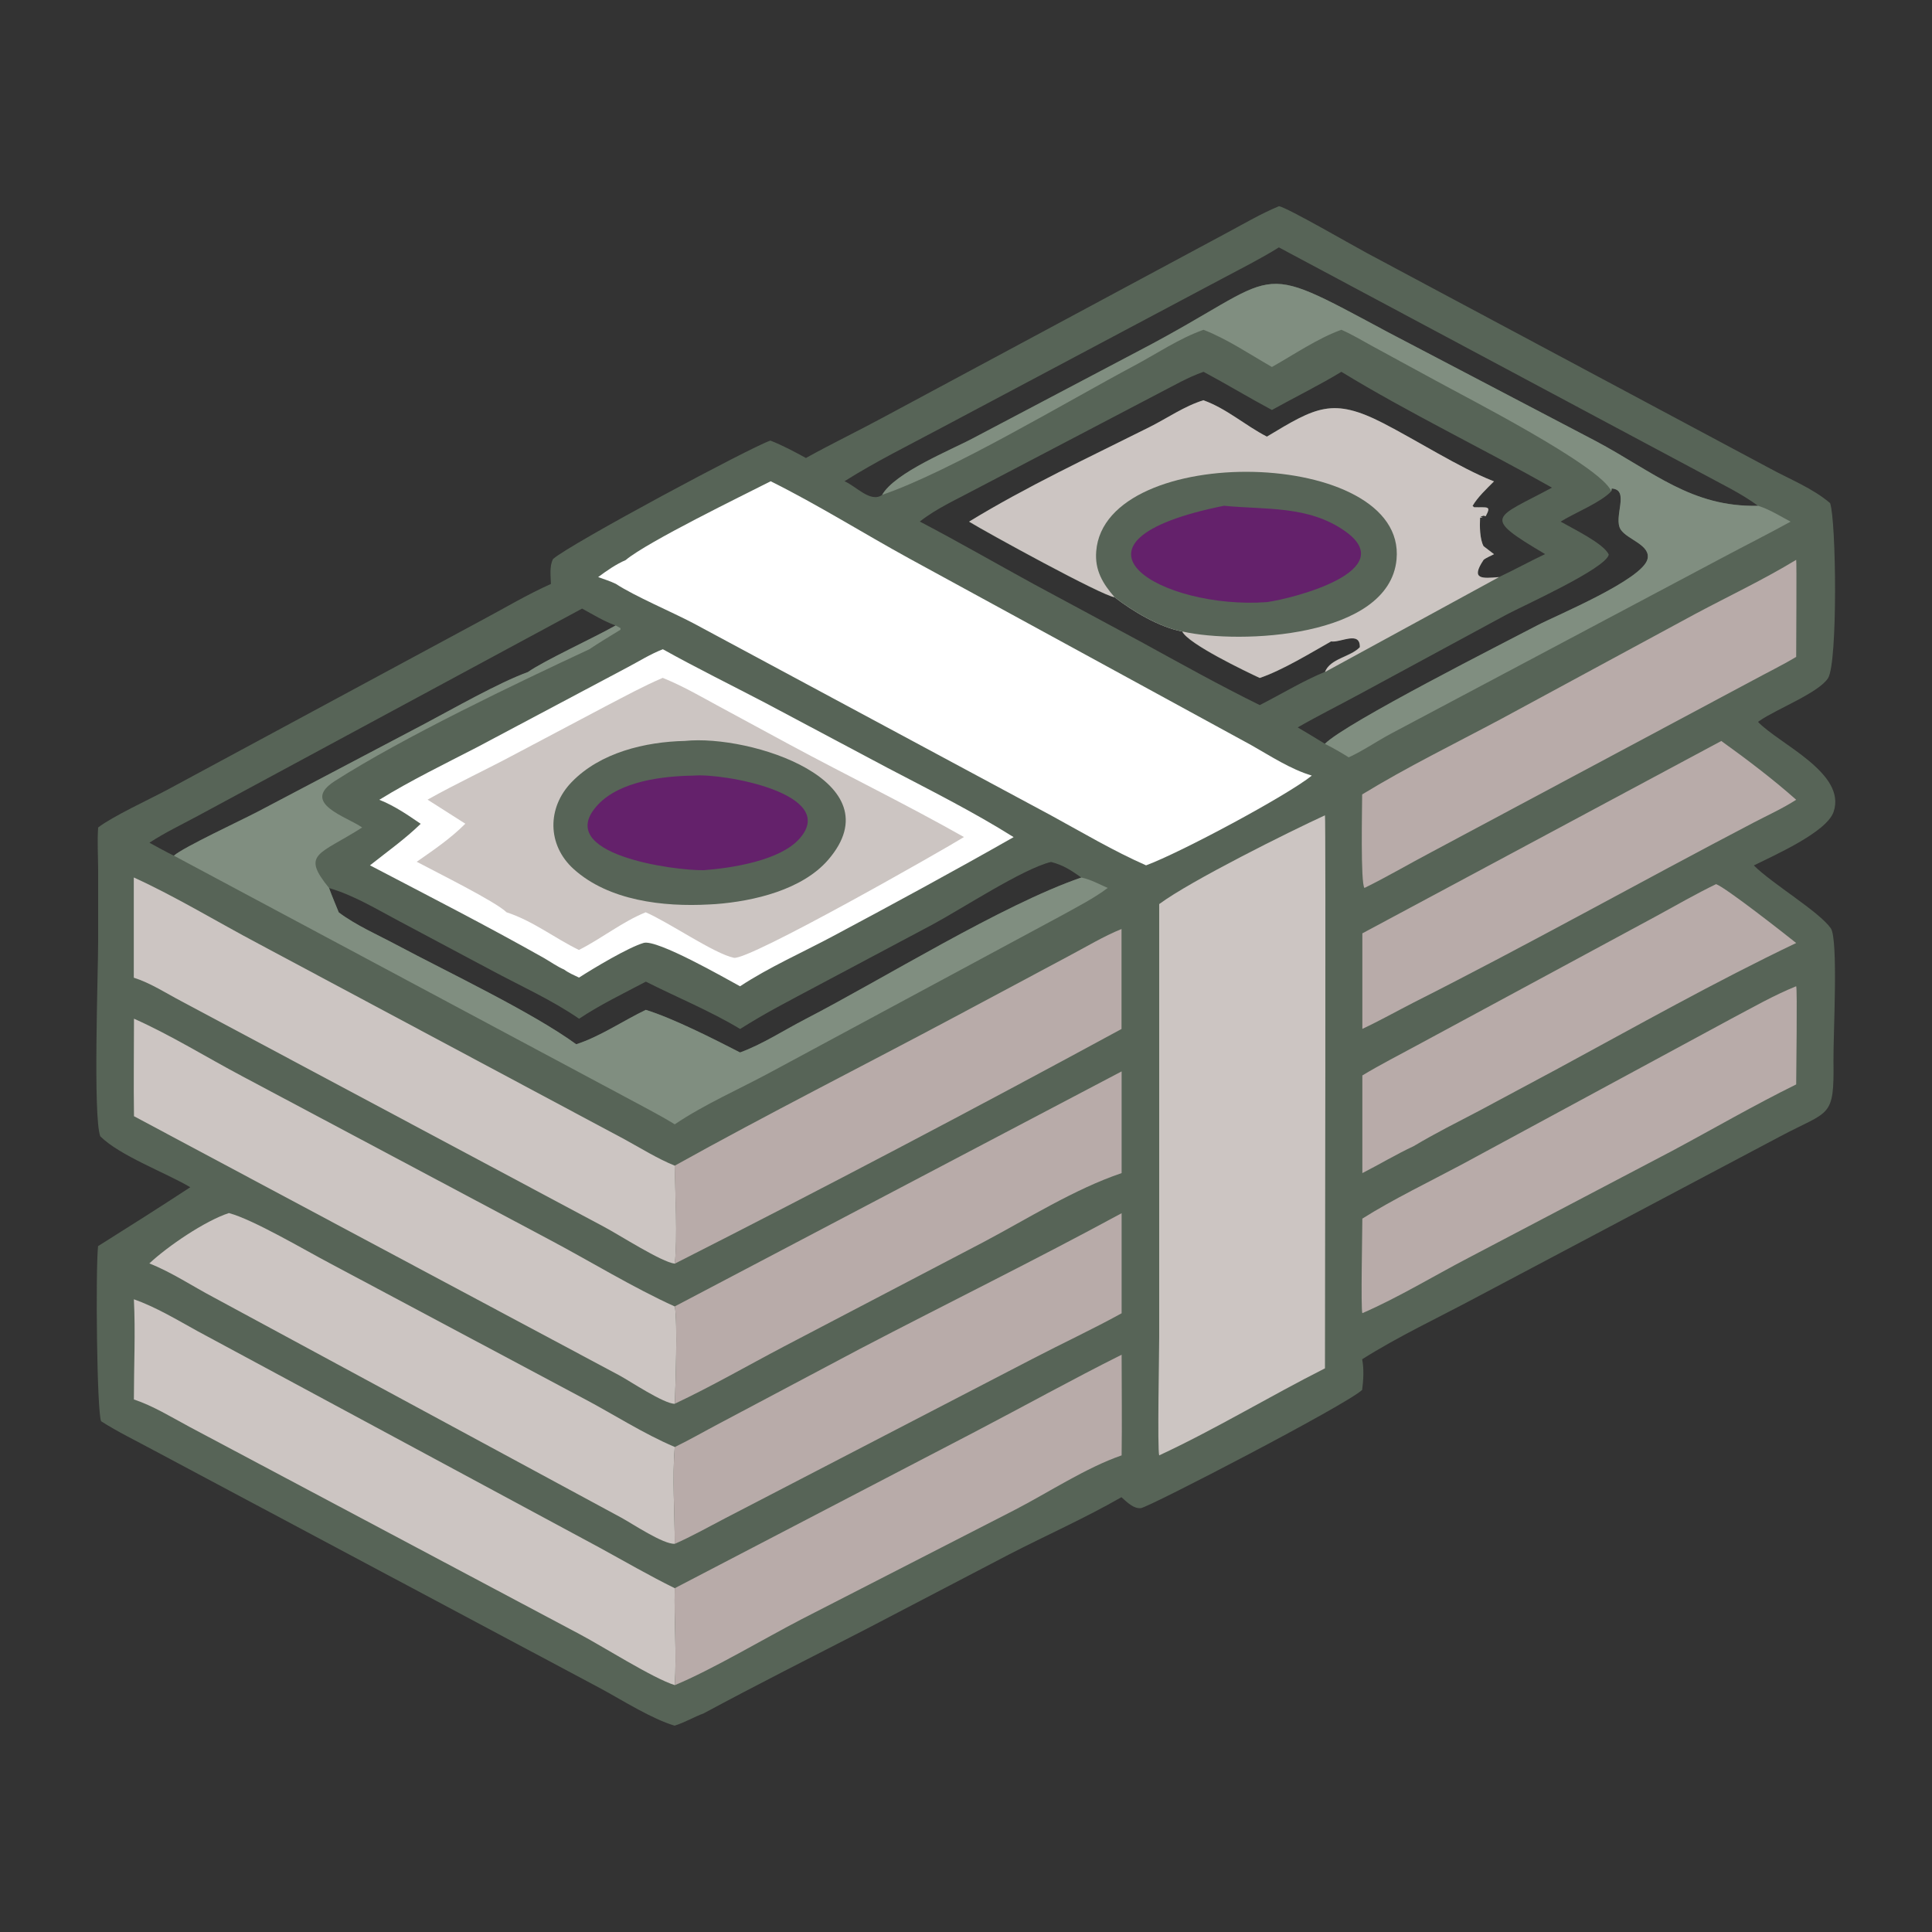 <?xml version="1.0" encoding="UTF-8"?> <svg xmlns="http://www.w3.org/2000/svg" id="_Слой_1" data-name="Слой 1" viewBox="0 0 200 200"><rect x="0" y="0" width="200" height="200" fill="#333333" stroke="none"/><defs><style> .cls-1 { fill: #576457; } .cls-2 { fill: #b8aba9; } .cls-3 { fill: #808e80; } .cls-4 { fill: #fff; } .cls-5 { fill: #ccc5c2; } .cls-6 { fill: #64216b; } </style></defs><path class="cls-1" d="M132.39,21.34c.9.16,7.78,4.15,9.12,4.86l41.69,22.28c2.07,1.13,4.43,2.05,6.25,3.6.64,1.8.8,16.52-.21,18.12-.96,1.52-5.42,3.24-7.08,4.41l-.17.12c2.18,2.29,9.2,5.3,7.82,9.32-.73,2.12-6.22,4.52-8.25,5.54,1.88,1.89,6.71,4.74,7.96,6.5.8,1.13.25,11.07.28,13.74.08,5.98-.38,5.08-5.48,7.79l-31.6,16.74c-3.89,2.08-7.98,3.99-11.71,6.35.2,1.01.13,2.16,0,3.17-1.58,1.52-22.04,12.13-22.9,12.24-.78.09-1.48-.66-2.02-1.13-3.74,2.15-7.78,3.94-11.62,5.92l-14.88,7.77c-5.59,2.87-11.2,5.7-16.73,8.68-1.03.38-1.96.95-3.03,1.28-2.37-.71-5.32-2.58-7.56-3.8l-46.42-24.74c-1.79-.97-3.66-1.87-5.38-2.97-.44-.92-.59-15.42-.32-18.13,3.2-2.01,6.39-4.03,9.55-6.1-2.6-1.53-7.28-3.25-9.32-5.27-.76-2.03-.22-16.95-.22-20.17v-7.46c-.01-1.45-.1-2.9,0-4.34,1.53-1.17,5.3-2.91,7.14-3.89l32.42-17.48c2.41-1.28,4.82-2.73,7.31-3.84-.02-.83-.17-1.82.22-2.58,1.74-1.55,20.6-11.65,22.5-12.26,1.27.49,2.48,1.15,3.68,1.8,2.63-1.46,5.33-2.76,7.98-4.19l35.73-19.19c1.72-.92,3.43-1.93,5.23-2.67ZM137.78,66.41c-2.18,1.23-5.03,2.98-7.38,3.78-1.4-.65-7.42-3.53-8.02-4.81-2.38-.45-5.11-2.08-7.01-3.55-1.23-.11-13.31-6.74-15.06-7.82,5.95-3.64,12.43-6.66,18.66-9.78,1.82-.91,3.66-2.2,5.61-2.79,2.4.86,4.31,2.6,6.56,3.76,5.1-3.07,6.8-4.09,12.07-1.38,3.38,1.74,7.95,4.63,11.26,5.94l.18.07c-.75.75-1.69,1.63-2.22,2.54l.16.14c1.39.04,1.81-.2,1.2.93l-.22-.06-.33.11.24.07-.27.03c-.05.84-.04,2.21.36,2.95l1.08.83c-.33.18-.81.36-1.08.59-1.36,2.04-.18,1.93,1.6,1.78,1.61-.76,3.17-1.62,4.78-2.38-6.67-3.95-5.28-3.65.71-6.88-7.09-4.01-14.93-7.79-21.8-11.99-2.34,1.42-4.8,2.62-7.19,3.95-2.38-1.27-4.7-2.68-7.08-3.95-1.65.57-3.21,1.5-4.76,2.29l-18.88,9.89c-1.92,1.03-4.02,1.97-5.73,3.32,3.99,2.09,7.89,4.34,11.84,6.5l10.96,5.9c4.11,2.25,8.18,4.53,12.39,6.6,2.23-1.13,4.44-2.49,6.75-3.44.54-1.41,2.63-1.54,3.61-2.57.04-1.74-2.02-.44-2.98-.6ZM66.85,104.54c2.8.86,7.08,3.03,9.76,4.41,2.33-.85,4.57-2.32,6.78-3.46,8.01-4.14,20.33-11.82,28.55-14.65-1.07-.75-1.87-1.29-3.14-1.61-2.87.68-9.2,4.83-12.27,6.48l-12.09,6.43c-2.64,1.41-5.3,2.77-7.82,4.38-3.1-1.87-6.53-3.27-9.76-4.9-2.32,1.23-4.73,2.38-6.91,3.84-2.81-1.94-6.13-3.43-9.14-5.05l-9.46-5.04c-2.33-1.23-4.74-2.71-7.29-3.44.31.85.67,1.69,1.01,2.53,1.8,1.35,4.04,2.32,6.02,3.38,5.29,2.82,14.02,6.96,18.56,10.27,2.48-.8,4.84-2.43,7.2-3.56ZM132.39,25.61c-1.94,1.21-4.01,2.24-6.03,3.32l-28.72,15.26c-3.42,1.83-6.94,3.56-10.22,5.63,1.16.47,2.67,2.25,3.88,1.43,1.32-2.34,7.14-4.66,9.47-5.91l17.21-9.07c15.2-7.95,11.33-9.58,25.66-1.9l21.53,11.28c5.97,3.17,9.92,6.87,16.82,6.71-1.76-1.3-3.84-2.28-5.76-3.33l-43.84-23.42ZM15.47,87.24c.84.46,1.67.92,2.53,1.34.95-.86,7.08-3.71,8.71-4.57l17.21-9.06c2.93-1.55,7.68-4.27,10.73-5.38,1.73-1.21,6.74-3.5,9.08-4.82-1.24-.45-2.32-1.12-3.47-1.75l-39.78,21.46c-1.68.91-3.42,1.73-5.01,2.78ZM161.56,54c1.18.68,4.52,2.29,4.98,3.42-.32,1.44-8.89,5.3-10.54,6.18l-15.13,8.19c-2.17,1.18-4.39,2.28-6.53,3.51.94.56,1.89,1.12,2.82,1.7,2.19-2.2,18.76-10.56,22.02-12.28,1.93-1.01,10.9-4.73,11.38-6.86.33-1.45-2.09-2-2.77-3.03-.83-1.25,1-4.15-.94-4.26l-.04.28c-1.11,1.18-3.76,2.22-5.24,3.14Z"></path><path class="cls-4" d="M39.27,82.79c3.25-2,6.73-3.69,10.12-5.44l15.48-8.22c1.22-.64,2.47-1.43,3.75-1.92,3.48,1.94,7.06,3.7,10.6,5.55l12.64,6.72c4.37,2.29,8.89,4.55,13.07,7.18-6.19,3.52-12.42,6.9-18.7,10.25-3.18,1.7-6.61,3.21-9.62,5.19-1.51-.82-8.6-4.89-9.98-4.49-1.6.47-5.2,2.63-6.69,3.59-.52-.25-1.07-.48-1.54-.83-.7-.3-1.39-.79-2.06-1.18-5.94-3.35-12-6.45-18.04-9.61,1.75-1.39,3.65-2.74,5.25-4.3-1.39-.95-2.71-1.86-4.29-2.49Z"></path><path class="cls-5" d="M68.62,70.18c1.94.78,3.77,1.83,5.6,2.83l7.52,4.07c6.05,3.26,12.01,6.16,18.05,9.57-2.09,1.3-22.3,12.82-23.82,12.5-2.04-.42-6.78-3.71-9.13-4.71-2.45,1-4.55,2.71-6.91,3.9-2.56-1.25-4.74-3-7.49-3.9-1.15-1.12-7.24-4.13-9.3-5.23,1.75-1.22,3.52-2.42,5.03-3.94l-3.91-2.49c2.99-1.68,6.1-3.12,9.12-4.74l9.28-4.91c1.95-1.01,3.93-2.1,5.95-2.96Z"></path><path class="cls-1" d="M70.9,76.7c6.82-.7,21.83,4.18,14.84,12.3-2.69,3.12-7.72,4.29-11.64,4.59l-.71.04c-4.71.26-10.38-.38-14.02-3.68-2.73-2.48-2.75-6.34-.2-8.98,2.96-3.07,7.62-4.18,11.74-4.27Z"></path><path class="cls-6" d="M71.81,80.29c3.07-.27,15.07,1.88,10.96,6.52-2.02,2.29-7.02,3.05-9.89,3.27-3,.07-15.79-1.63-10.99-6.77,2.31-2.47,6.75-2.97,9.92-3.02Z"></path><path class="cls-4" d="M64.79,57.96c2.29-1.9,12.08-6.66,14.99-8.14,4.89,2.43,9.59,5.39,14.39,8.02l35.35,19.29c2,1.13,4.07,2.5,6.28,3.16-2.55,2.06-13.6,7.98-17.16,9.29-3.36-1.48-6.6-3.4-9.82-5.16l-37.04-19.9c-2.22-1.17-6.08-2.8-8.03-4.08-.58-.28-1.22-.48-1.83-.7.93-.69,1.83-1.32,2.89-1.78Z"></path><path class="cls-5" d="M137.16,84.4c.1.2,0,51.96,0,57.25-5.76,2.91-11.32,6.29-17.16,9.01-.2-.63,0-10.7,0-12.23v-44.84c3.28-2.43,13.46-7.49,17.16-9.19Z"></path><path class="cls-5" d="M124.59,41.44c2.4.86,4.31,2.6,6.56,3.76,5.1-3.07,6.8-4.09,12.07-1.38,3.38,1.74,7.95,4.63,11.26,5.94l.18.07c-.75.75-1.69,1.63-2.22,2.54l.16.14c1.39.04,1.81-.2,1.2.93l-.22-.06-.33.11.24.07-.27.03c-.05.84-.04,2.21.36,2.95l1.08.83c-.33.18-.81.36-1.08.59-1.36,2.04-.18,1.93,1.6,1.78l-18.02,9.83c.54-1.41,2.63-1.54,3.61-2.57.04-1.74-2.02-.44-2.98-.6-2.18,1.23-5.03,2.98-7.38,3.78-1.4-.65-7.42-3.53-8.02-4.81-2.38-.45-5.11-2.08-7.01-3.55-1.23-.11-13.31-6.74-15.06-7.82,5.95-3.64,12.43-6.66,18.66-9.78,1.82-.91,3.66-2.2,5.61-2.79Z"></path><path class="cls-1" d="M115.38,61.82c-1.23-1.41-2.06-2.8-1.9-4.75.89-11.43,32.17-10.77,31.09.84-.76,8.12-16.25,8.81-22.18,7.46-2.38-.45-5.11-2.08-7.01-3.55Z"></path><path class="cls-6" d="M126.74,52.36c4.29.42,8.67-.04,12.45,2.59,5.9,4.11-5.24,6.99-8.04,7.38-10.87.8-23.02-6.24-4.41-9.98Z"></path><path class="cls-5" d="M13.86,90.84c4.29,1.95,8.69,4.63,12.89,6.85l37.86,20.23c1.71.93,3.44,2.02,5.24,2.75.04,2.62.31,7.63,0,10.14-1.33-.13-5.8-3.01-7.34-3.82l-43.69-23.32c-1.59-.83-3.25-1.92-4.97-2.46v-10.37Z"></path><path class="cls-5" d="M13.86,134.5c2.29.81,4.49,2.14,6.61,3.31l41.54,22.37c2.6,1.42,5.18,2.92,7.84,4.23-.08,3.32.21,6.72,0,10.03-2.19-.66-7.59-4.09-9.92-5.31l-40.33-21.43c-1.86-1-3.74-2.16-5.74-2.83,0-3.43.17-6.94,0-10.36Z"></path><path class="cls-5" d="M13.86,105.45c3.84,1.71,7.53,4.01,11.25,5.98l31.73,16.88c4.23,2.24,8.71,4.99,13.02,6.94.3,1.81.06,8.04,0,10.07-1.12.02-4.64-2.35-5.78-2.96l-50.21-26.81c-.05-3.36,0-6.73,0-10.1Z"></path><path class="cls-5" d="M23.71,125.58c2.52.67,7.88,3.85,10.45,5.2l26.14,13.93c3.16,1.66,6.27,3.69,9.55,5.08-.27,3.27,0,6.73,0,10.02-1.16.09-4.42-2.1-5.55-2.71l-42.19-22.8c-2.18-1.15-4.36-2.61-6.65-3.51,1.91-1.79,5.78-4.42,8.25-5.22Z"></path><path class="cls-3" d="M63.73,64.75l.5.27v.17c-1.07.66-2.17,1.31-3.22,2.02-7.53,3.51-19.31,9.13-26.36,13.65-3.57,2.29,1.23,3.67,2.84,4.8-4.45,2.85-6.35,2.67-3.43,6.26.31.85.67,1.69,1.01,2.53,1.8,1.35,4.04,2.32,6.02,3.38,5.29,2.82,14.02,6.96,18.56,10.27,2.48-.8,4.84-2.43,7.2-3.56,2.8.86,7.08,3.03,9.76,4.41,2.33-.85,4.57-2.32,6.78-3.46,8.01-4.14,20.33-11.82,28.55-14.65.93.19,1.86.69,2.73,1.08-1.46,1.1-3.12,1.93-4.71,2.82l-30.16,16.24c-3.29,1.78-6.85,3.32-9.95,5.41-1.64-1.01-3.37-1.88-5.06-2.8l-46.79-25.01c.95-.86,7.08-3.71,8.71-4.57l17.21-9.06c2.93-1.55,7.68-4.27,10.73-5.38,1.73-1.21,6.74-3.5,9.08-4.82Z"></path><path class="cls-2" d="M69.85,120.67c9.65-5.37,19.55-10.36,29.29-15.56l11.44-6.11c1.8-.95,3.64-2.07,5.52-2.83v10.35c-15.14,8.22-30.9,16.51-46.26,24.3.31-2.51.04-7.51,0-10.14Z"></path><path class="cls-2" d="M69.85,149.8c1.6-.78,3.14-1.67,4.72-2.5l14.48-7.68c9-4.7,18.14-9.19,27.06-14.03v10.36c-3.01,1.66-6.14,3.11-9.19,4.7l-31.87,16.53c-1.71.89-3.43,1.86-5.2,2.64,0-3.29-.27-6.75,0-10.02Z"></path><path class="cls-2" d="M69.85,164.41l31.1-16.2c5.05-2.64,10.06-5.42,15.16-7.97,0,3.47.05,6.95,0,10.42-3.66,1.26-7.59,3.85-11.07,5.65l-22.08,11.32c-3.95,2.05-9.16,5.17-13.11,6.82.21-3.31-.08-6.71,0-10.03Z"></path><path class="cls-2" d="M69.85,135.24l46.26-24.33v10.53c-4.89,1.65-9.76,4.74-14.3,7.14l-20.66,10.81c-3.75,1.97-7.45,4.11-11.29,5.92.06-2.03.3-8.26,0-10.07Z"></path><path class="cls-2" d="M185.94,102.1c.13.24,0,9,0,10.16-4.35,2.14-8.58,4.6-12.86,6.89l-21.1,11.08c-3.62,1.89-7.21,4.08-10.95,5.71-.17-.32,0-8.76,0-9.79,3.1-1.96,6.99-3.84,10.27-5.59l27.92-15.1c2.21-1.17,4.41-2.43,6.73-3.37Z"></path><path class="cls-2" d="M185.94,57.96c.06.07,0,8.94,0,10.04-1.47.88-3.03,1.64-4.54,2.46l-33.2,17.74c-2.32,1.22-4.59,2.56-6.95,3.72-.42-.44-.24-8.39-.24-9.68,4.61-2.82,9.58-5.25,14.36-7.8l20.13-10.89c3.49-1.86,7.05-3.54,10.43-5.59Z"></path><path class="cls-2" d="M177.66,91.53c1.04.39,7.03,5.09,8.28,6.09-8.38,4-16.53,8.6-24.7,13.02l-8.12,4.35c-2.27,1.19-4.56,2.33-6.76,3.65-1.82.85-3.55,1.89-5.33,2.8v-10.11c1.83-1.11,3.77-2.09,5.66-3.12l24.8-13.39c2.04-1.11,4.08-2.29,6.17-3.3Z"></path><path class="cls-2" d="M178.18,76.7c2.63,1.89,5.35,3.95,7.76,6.09-1.36.88-2.92,1.59-4.36,2.34-11.77,6.15-23.37,12.66-35.22,18.64-1.78.91-3.52,1.89-5.33,2.74v-9.89l37.15-19.91Z"></path><path class="cls-3" d="M91.31,51.25c1.32-2.34,7.14-4.66,9.47-5.91l17.21-9.07c15.2-7.95,11.33-9.58,25.66-1.9l21.53,11.28c5.97,3.17,9.92,6.87,16.82,6.71,1.16.36,2.29,1.07,3.36,1.64-2.29,1.27-4.64,2.44-6.96,3.68l-34.41,18.27c-1.46.78-2.87,1.76-4.37,2.45-.81-.51-1.62-.97-2.47-1.4,2.19-2.2,18.76-10.56,22.02-12.28,1.93-1.01,10.9-4.73,11.38-6.86.33-1.45-2.09-2-2.77-3.03-.83-1.25,1-4.15-.94-4.26l-.04.28c-1.11-2.62-14.98-9.69-18.14-11.43l-6.47-3.52c-1.09-.59-2.2-1.27-3.33-1.76-2.4.85-4.95,2.59-7.19,3.85-2.29-1.31-4.62-2.89-7.08-3.85-2.51.88-4.85,2.48-7.2,3.73-6.81,3.62-19.03,10.96-26.08,13.36Z"></path></svg> 